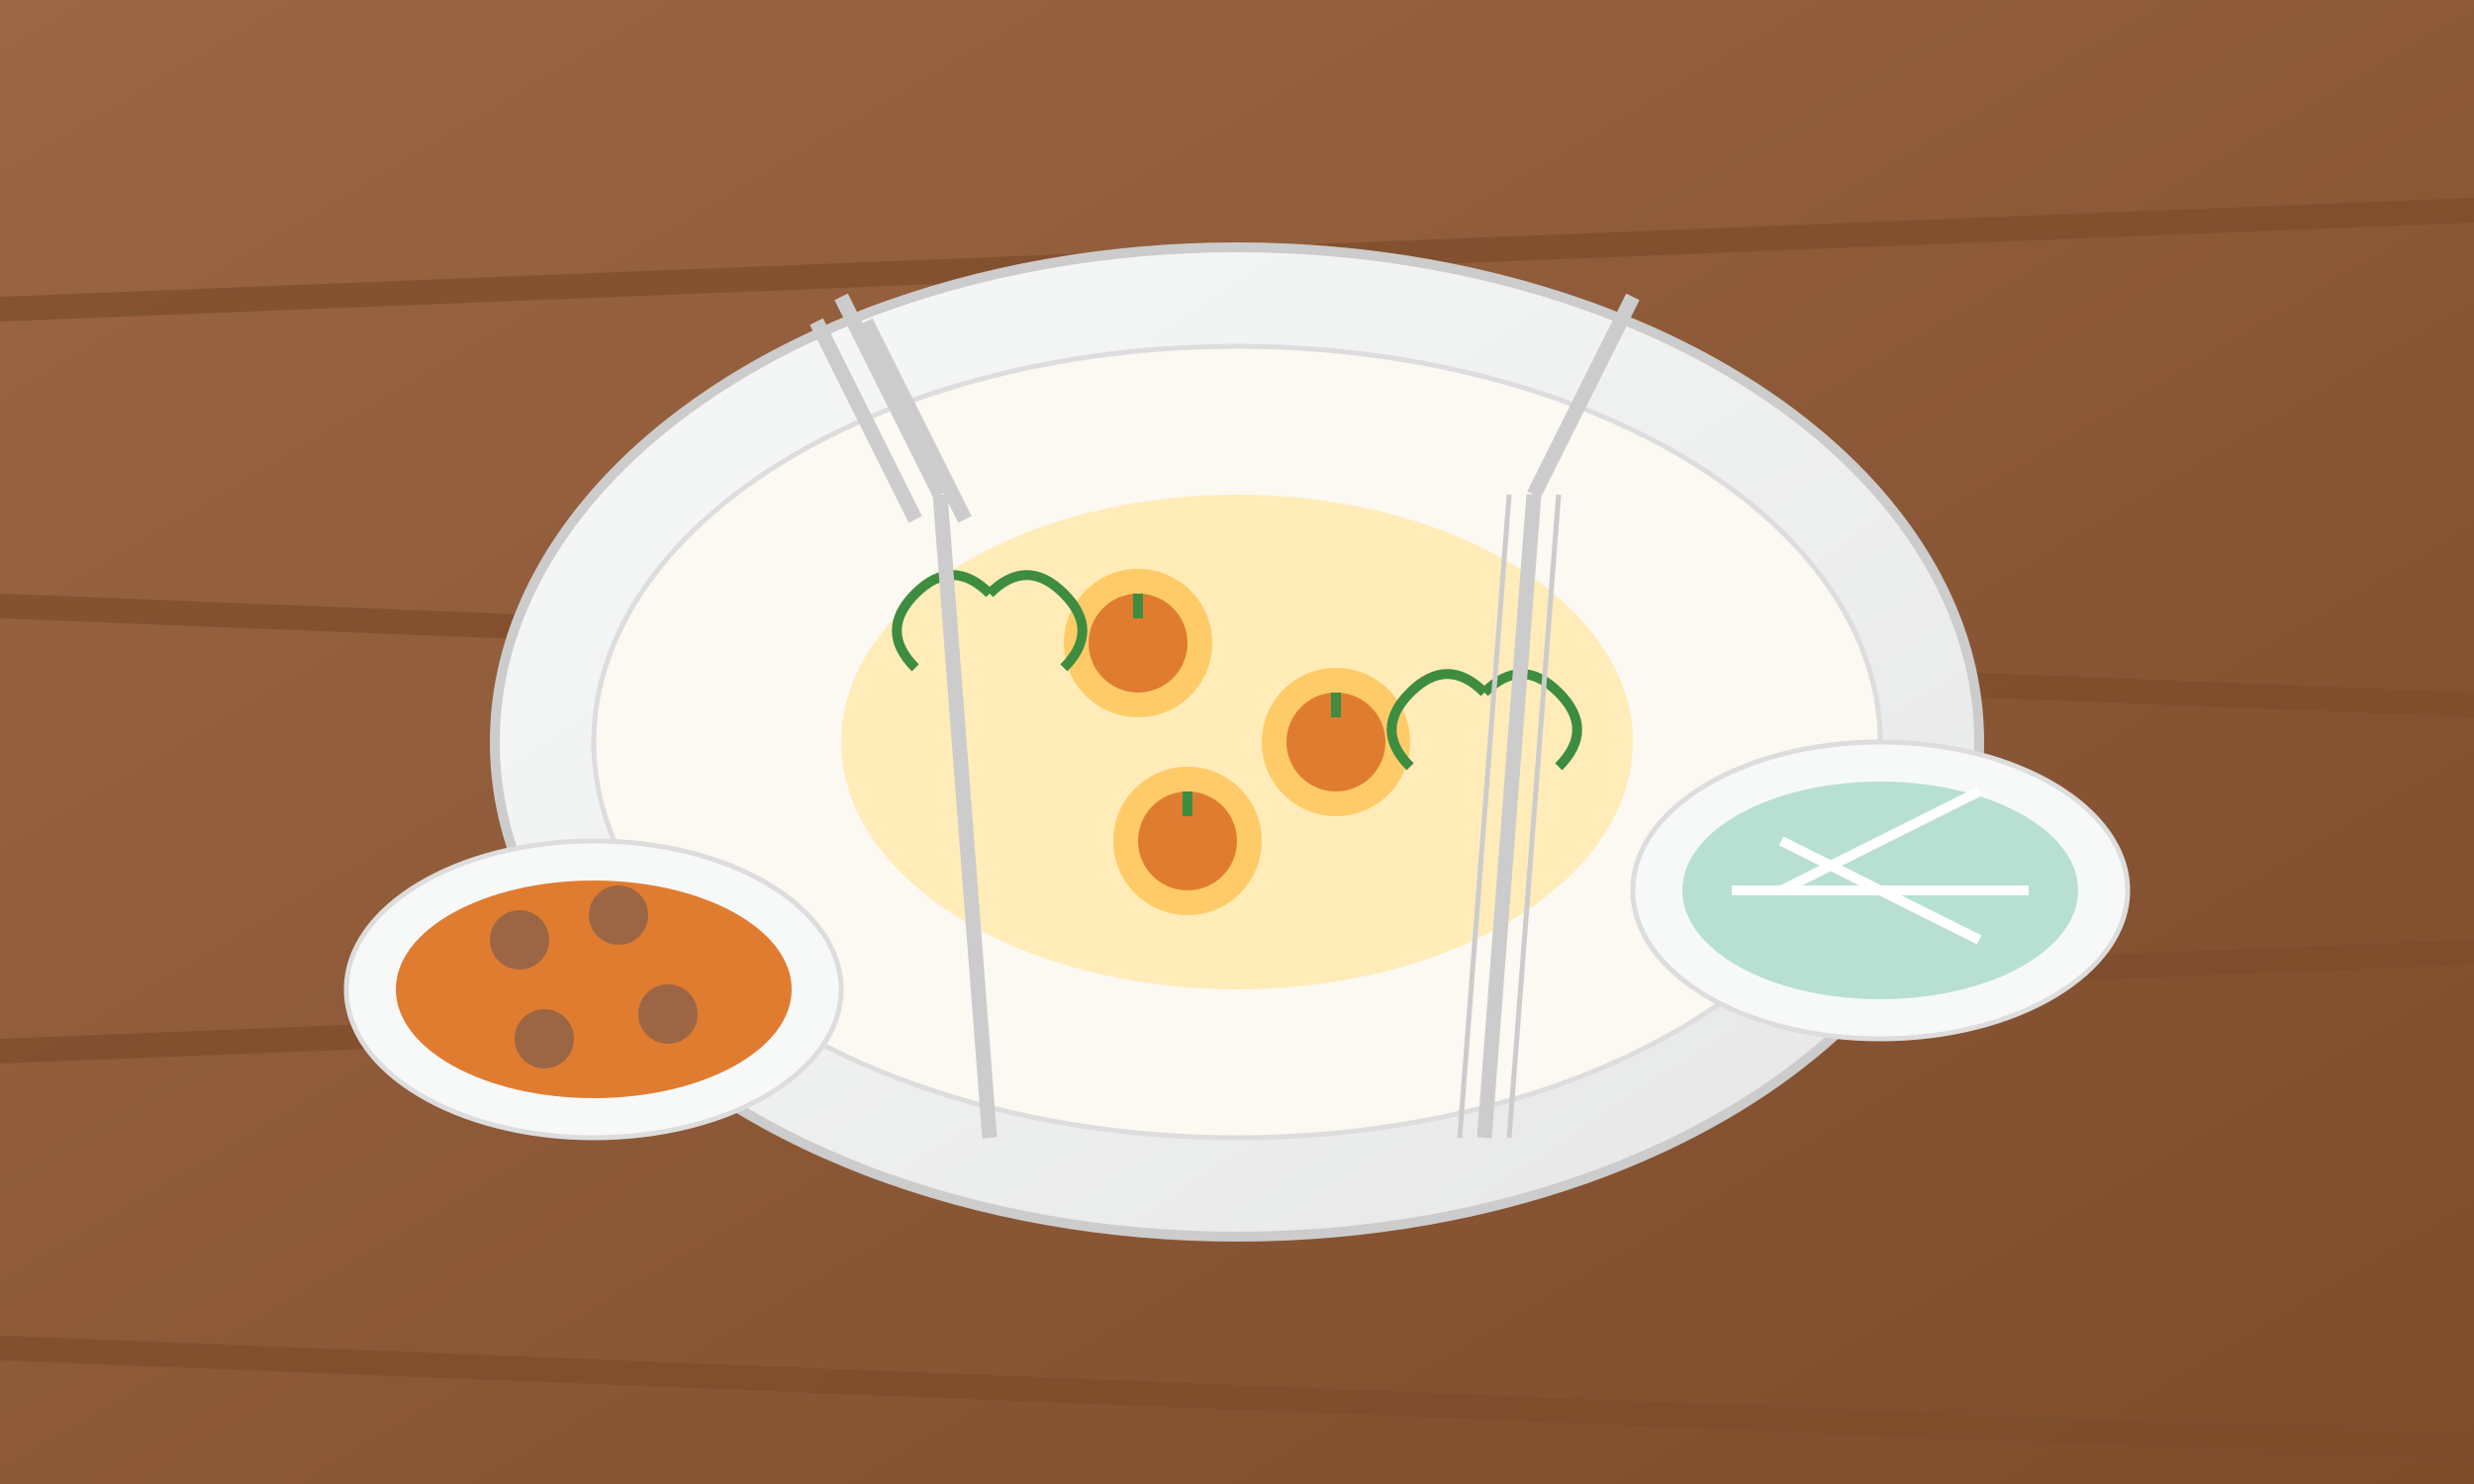 <?xml version="1.0" encoding="UTF-8"?>
<svg width="500" height="300" viewBox="0 0 500 300" xmlns="http://www.w3.org/2000/svg">
  <rect x="0" y="0" width="500" height="300" fill="#333333" stroke="none"/>
  <defs>
    <linearGradient id="plateGrad" x1="0%" y1="0%" x2="100%" y2="100%">
      <stop offset="0%" stop-color="#f7f9f9" />
      <stop offset="100%" stop-color="#e6e6e6" />
    </linearGradient>
    <linearGradient id="woodGrad" x1="0%" y1="0%" x2="100%" y2="100%">
      <stop offset="0%" stop-color="#9c6644" />
      <stop offset="100%" stop-color="#7d4c2b" />
    </linearGradient>
  </defs>
  
  <!-- Background wooden table -->
  <rect x="0" y="0" width="500" height="300" fill="url(#woodGrad)" />
  <path d="M0 60 L500 40 L500 45 L0 65 Z" fill="#7d4c2b" opacity="0.7" />
  <path d="M0 120 L500 140 L500 145 L0 125 Z" fill="#7d4c2b" opacity="0.7" />
  <path d="M0 210 L500 190 L500 195 L0 215 Z" fill="#7d4c2b" opacity="0.7" />
  <path d="M0 270 L500 290 L500 295 L0 275 Z" fill="#7d4c2b" opacity="0.7" />
  
  <!-- Main plate -->
  <ellipse cx="250" cy="150" rx="150" ry="100" fill="url(#plateGrad)" stroke="#ccc" stroke-width="2" />
  <ellipse cx="250" cy="150" rx="130" ry="80" fill="#fcf8f2" stroke="#ddd" stroke-width="1" />
  
  <!-- Rice with pequi -->
  <ellipse cx="250" cy="150" rx="80" ry="50" fill="#ffecb8" />
  
  <!-- Pequi fruits -->
  <circle cx="230" cy="130" r="15" fill="#ffcb69" />
  <circle cx="230" cy="130" r="10" fill="#e07c30" />
  <path d="M230 120 L230 125" stroke="#3d8c40" stroke-width="2" />
  
  <circle cx="270" cy="150" r="15" fill="#ffcb69" />
  <circle cx="270" cy="150" r="10" fill="#e07c30" />
  <path d="M270 140 L270 145" stroke="#3d8c40" stroke-width="2" />
  
  <circle cx="240" cy="170" r="15" fill="#ffcb69" />
  <circle cx="240" cy="170" r="10" fill="#e07c30" />
  <path d="M240 160 L240 165" stroke="#3d8c40" stroke-width="2" />
  
  <!-- Herbs and decorations -->
  <path d="M200 120 C195 115, 190 115, 185 120 C180 125, 180 130, 185 135" stroke="#3d8c40" stroke-width="2" fill="none" />
  <path d="M200 120 C205 115, 210 115, 215 120 C220 125, 220 130, 215 135" stroke="#3d8c40" stroke-width="2" fill="none" />
  
  <path d="M300 140 C295 135, 290 135, 285 140 C280 145, 280 150, 285 155" stroke="#3d8c40" stroke-width="2" fill="none" />
  <path d="M300 140 C305 135, 310 135, 315 140 C320 145, 320 150, 315 155" stroke="#3d8c40" stroke-width="2" fill="none" />
  
  <!-- Side dishes -->
  <ellipse cx="120" cy="200" rx="50" ry="30" fill="#f7f9f9" stroke="#ddd" stroke-width="1" />
  <ellipse cx="120" cy="200" rx="40" ry="22" fill="#e07c30" /> <!-- Baru nuts -->
  <circle cx="105" cy="190" r="6" fill="#9c6644" />
  <circle cx="125" cy="185" r="6" fill="#9c6644" />
  <circle cx="135" cy="205" r="6" fill="#9c6644" />
  <circle cx="110" cy="210" r="6" fill="#9c6644" />
  
  <ellipse cx="380" cy="180" rx="50" ry="30" fill="#f7f9f9" stroke="#ddd" stroke-width="1" />
  <ellipse cx="380" cy="180" rx="40" ry="22" fill="#b8e0d2" /> <!-- Gueroba palm heart -->
  <path d="M360 170 L400 190" stroke="#fff" stroke-width="2" />
  <path d="M360 180 L400 160" stroke="#fff" stroke-width="2" />
  <path d="M350 180 L410 180" stroke="#fff" stroke-width="2" />
  
  <!-- Fork and knife -->
  <path d="M170 60 L190 100" stroke="#ccc" stroke-width="3" />
  <path d="M190 100 L200 230" stroke="#ccc" stroke-width="3" />
  <path d="M165 65 L185 105" stroke="#ccc" stroke-width="3" />
  <path d="M175 65 L195 105" stroke="#ccc" stroke-width="3" />
  
  <path d="M330 60 L310 100" stroke="#ccc" stroke-width="3" />
  <path d="M310 100 L300 230" stroke="#ccc" stroke-width="3" />
  <path d="M315 100 L305 230" stroke="#ccc" stroke-width="1" />
  <path d="M305 100 L295 230" stroke="#ccc" stroke-width="1" />
</svg>
